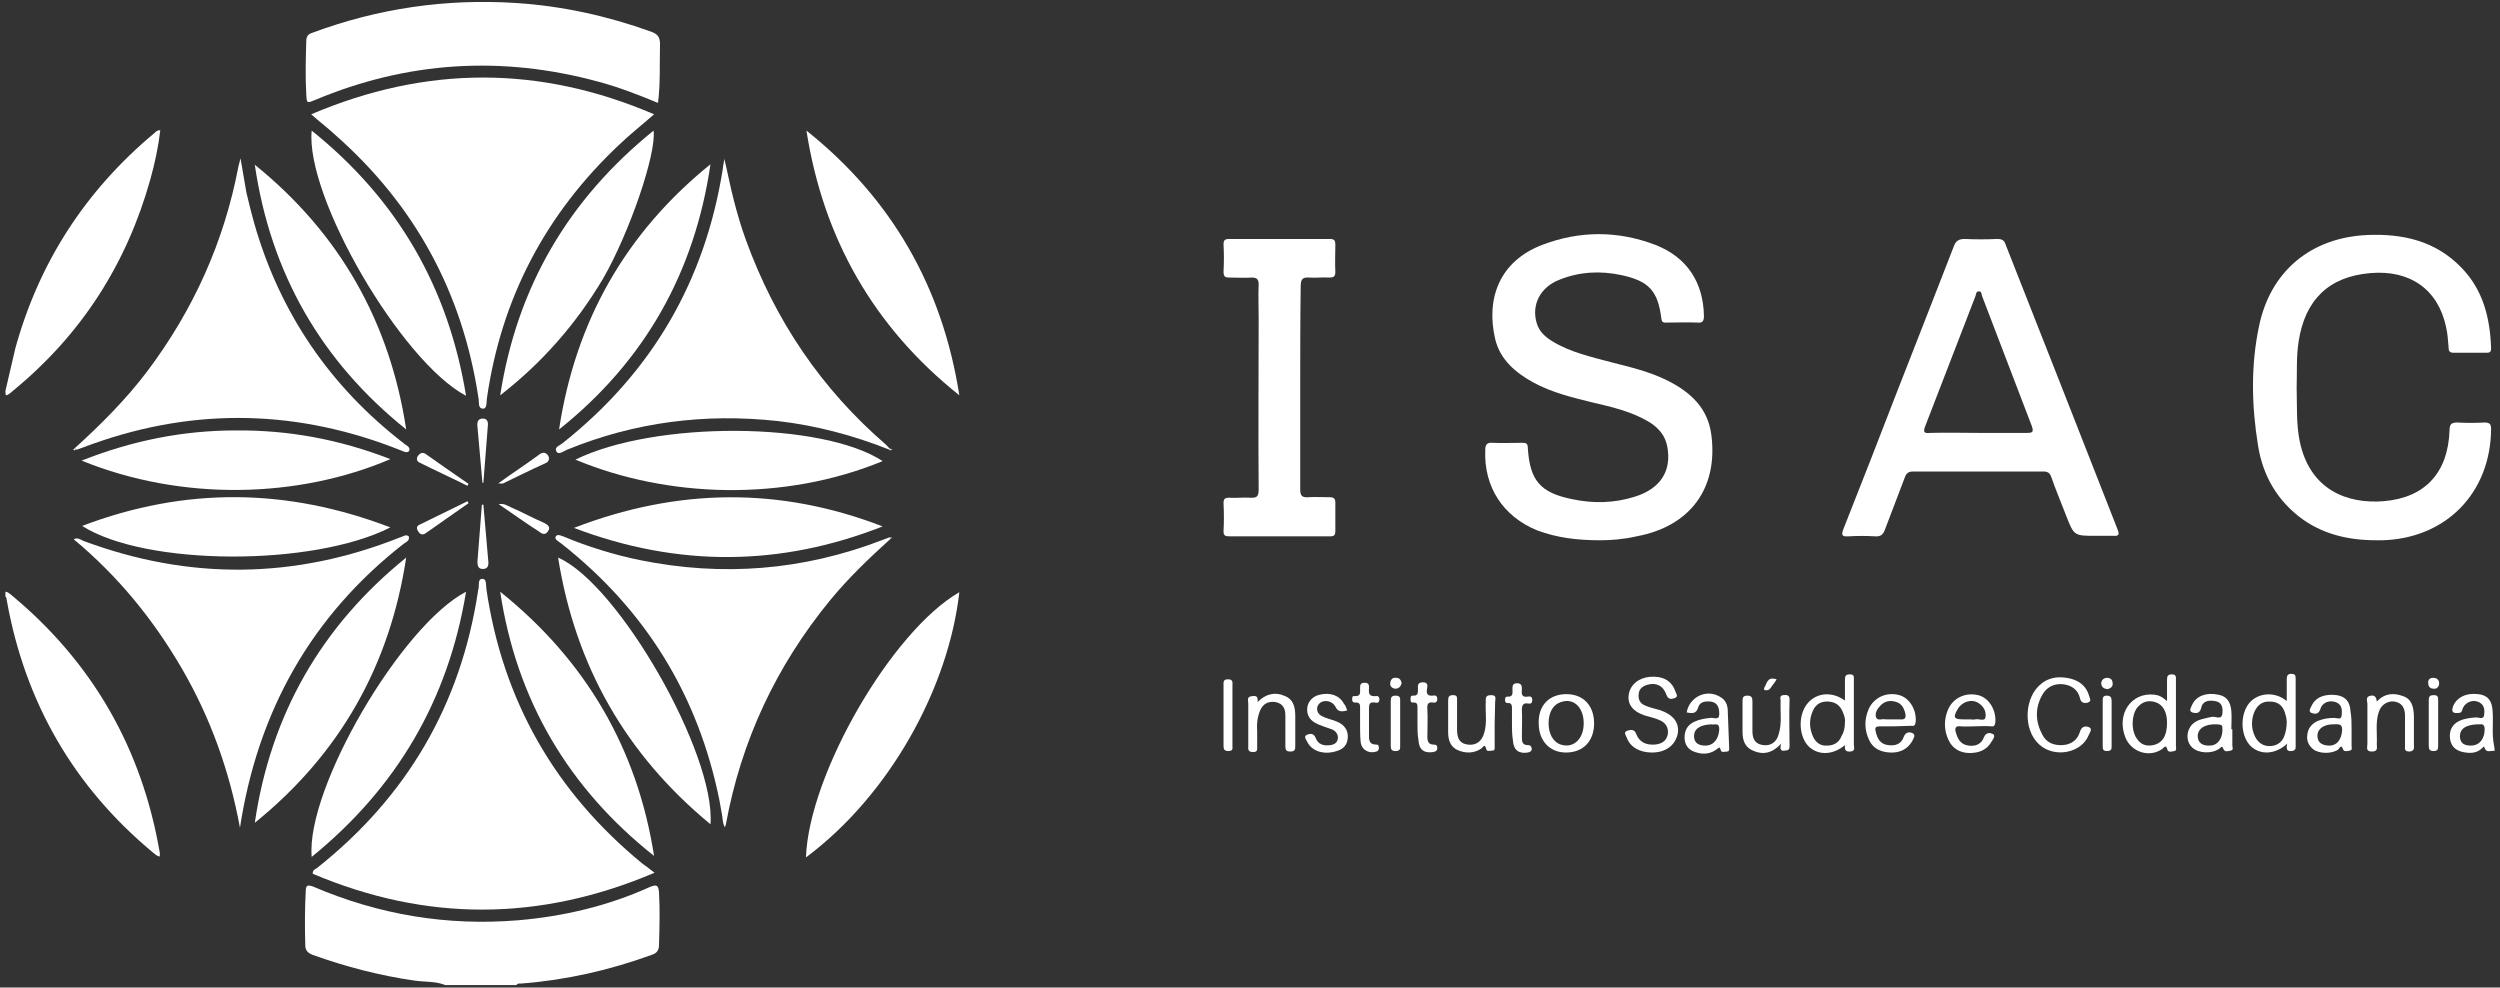 <?xml version="1.0" encoding="utf-8"?>
<!-- Generator: Adobe Illustrator 25.2.3, SVG Export Plug-In . SVG Version: 6.00 Build 0)  -->
<svg version="1.1" id="Camada_1" xmlns="http://www.w3.org/2000/svg" xmlns:xlink="http://www.w3.org/1999/xlink" x="0px" y="0px"
	 viewBox="0 0 505.3 199.6" style="enable-background:new 0 0 505.3 199.6;" xml:space="preserve">
<rect x="0" y="0" width="505.3" height="199.6" fill="#333333" stroke="none"/>
<style type="text/css">
	.st0{fill:#626163;}
	.st1{fill:#6A676A;}
	.st2{fill:#666466;}
	.st3{fill:#005EA3;}
	.st4{fill:#008AC5;}
	.st5{fill:#FFFFFF;}
</style>
<g>
	<path class="st5" d="M90,199.1c-2-0.8-4.1-0.6-6.2-0.9c-7-1-13.9-2.8-20.6-5.2c-1-0.4-1.5-0.9-1.5-2c-0.1-3.6-0.1-7.3,0.1-10.9
		c0-1.2,0.4-1.3,1.5-0.9c13.3,5.7,27.1,8,41.5,6.8c9.2-0.8,18.1-2.9,26.5-6.7c1.4-0.6,1.8-0.4,1.9,1.1c0.2,3.5,0.1,7,0,10.6
		c0,1.1-0.5,1.7-1.5,2c-8.5,3.1-17.3,5.1-26.4,5.8c-0.3,0-0.7-0.1-0.9,0.3C99.7,199.1,94.9,199.1,90,199.1z"/>
	<path class="st5" d="M1.1,79c0.7-2.9,1.3-5.7,2-8.6C7.9,53,17.3,38.5,31.2,26.9c0.2-0.2,0.4-0.4,0.7-0.5c0.1-0.1,0.2,0,0.5-0.1
		c-0.4,3.4-1.1,6.7-2,9.9c-4.8,17.2-14,31.5-27.8,42.8c-0.4,0.3-0.8,0.8-1.4,0.9C1.1,79.6,1.1,79.3,1.1,79z"/>
	<path class="st5" d="M1.1,119.6c0.4,0,0.7,0.3,1,0.5c16.6,13.7,26.6,31.2,30.2,52.3c0,0.2,0,0.4,0,0.7c-0.6,0-1-0.5-1.4-0.8
		C14.9,159,5.1,142,1.4,121.5c-0.1-0.3,0-0.7-0.3-0.9C1.1,120.2,1.1,119.9,1.1,119.6z"/>
	<path class="st5" d="M504.2,151.8c-0.7-0.2-1.6,0.5-2-0.6c-0.2-0.6-0.3-0.1-0.5,0c-1.1,1.1-2.5,1.1-3.9,0.8
		c-1.4-0.3-2.4-1.1-2.6-2.7c-0.2-1.6,0.4-2.9,1.9-3.6c1.1-0.5,2.2-0.6,3.4-0.7c0.5,0,1.5,0.5,1.6-0.5c0.1-0.9,0.1-1.9-0.9-2.5
		c-1.2-0.7-2.8-0.2-3.4,1.1c-0.2,0.4-0.1,1-0.9,1c-1,0.1-1.5-0.1-1.1-1.3c0.7-1.8,2.6-2.8,5.1-2.5c1.9,0.2,2.8,1.3,2.9,3.4
		c0.2,2.3-0.2,4.7,0.3,7C504.2,151.1,504.2,151.5,504.2,151.8z M500.7,146.4c-2.3,0.1-3.5,0.9-3.5,2.4c0,1.5,1,1.9,2.2,1.9
		c1.7,0,2.8-1.3,2.8-3.3C502.2,146,501.3,146.5,500.7,146.4z"/>
	<path class="st5" d="M62.9,23.1c23.3-9.9,46.2-9.9,69.3,0c-2.5,2.2-4.8,4-7,6.1c-14.9,14-23.9,31.1-26.8,51.4c-0.1,0.7,0.1,2-0.8,2
		c-1.1-0.1-0.7-1.4-0.9-2.2c-3.2-21.2-12.8-38.9-28.9-53.1C66.3,25.9,64.7,24.7,62.9,23.1z"/>
	<path class="st5" d="M132.3,176.4c-23.3,9.9-46.2,9.9-69.1,0.2c0-0.8,0.5-0.9,0.8-1.1c18.2-14.4,29.1-33,32.6-55.9
		c0-0.2,0-0.3,0.1-0.5c0.2-0.8-0.2-2.1,0.8-2.1c0.9,0,0.7,1.3,0.8,2c3.3,22.6,13.9,41.1,31.6,55.6
		C130.6,175.1,131.3,175.6,132.3,176.4z"/>
	<path class="st5" d="M323.5,109.2c-4.7,0-8.8-0.5-12.8-2c-6.9-2.8-10.8-8.8-10.5-16.2c0-1.1,0.3-1.6,1.5-1.5c2,0.1,4,0,6,0
		c0.7,0,1.1,0.1,1.1,1c0.4,6.6,2.5,9.1,9,10.4c4.2,0.9,8.5,0.8,12.6-0.5c5.2-1.6,7.5-5.2,6.6-10.1c-0.4-2.1-1.5-3.5-3.2-4.7
		c-3.7-2.4-7.9-3.3-12.1-4.3c-4.1-1-8.1-2-11.8-4c-3.6-2-6.7-4.6-7.7-8.8c-1.9-8.2,0.9-15.7,9.5-19c7.6-2.9,15.3-2.9,22.9,0
		c6.4,2.5,9.7,7.6,9.8,14.4c0,1-0.3,1.4-1.3,1.3c-2.1-0.1-4.1,0-6.2,0c-0.5,0-1,0.1-1.1-0.8c-0.7-5.6-2.5-7.6-8.1-8.8
		c-4.2-0.9-8.4-0.7-12.4,0.9c-4,1.5-5.8,5.1-4.7,8.8c0.5,1.7,1.7,2.8,3.2,3.7c3.6,2.2,7.7,3.1,11.8,4.2c3.9,1,7.8,1.9,11.4,3.7
		c4.6,2.3,8.2,5.5,8.9,11c1.4,10.8-4.3,18.5-15.1,20.5C328.2,109,325.6,109.2,323.5,109.2z"/>
	<path class="st5" d="M423.6,108.3c-4.4,0-4.4,0-6-4.1c-1-2.6-2.1-5.2-3-7.8c-0.3-0.8-0.7-1.1-1.6-1.1c-8.8,0-17.6,0-26.3,0
		c-0.9,0-1.4,0.3-1.7,1.2c-1.3,3.5-2.7,7-4,10.5c-0.4,1.1-0.9,1.5-2.1,1.4c-1.7-0.1-3.5-0.1-5.2,0c-1.4,0.1-1.6-0.2-1.1-1.5
		c3.7-9.3,7.3-18.6,10.9-27.9c3.8-9.7,7.6-19.4,11.4-29.2c0.4-1.1,1-1.5,2.2-1.5c2.2,0.1,4.4,0.1,6.5,0c1,0,1.5,0.2,1.8,1.2
		C413,68.7,420.5,87.9,428,107c0.4,1,0.3,1.4-0.9,1.3C426,108.3,424.8,108.3,423.6,108.3z M400,87.5c3.2,0,6.5,0,9.7,0
		c1,0,1.4-0.1,1-1.3c-3.4-8.8-6.7-17.6-10.1-26.4c-0.1-0.4-0.1-1-0.7-0.9c-0.5,0-0.5,0.6-0.6,0.9c-3.4,8.8-6.8,17.6-10.2,26.4
		c-0.5,1.3,0,1.4,1,1.3C393.4,87.4,396.7,87.5,400,87.5z"/>
	<path class="st5" d="M464.2,78.3c0.1,3.7-0.1,7.3,0.6,10.8c2,9.9,9.6,12.8,17,12.2c8.4-0.7,13-5.8,13.3-14.3c0-1.3,0.4-1.6,1.6-1.6
		c1.8,0.1,3.6,0.1,5.4,0c1,0,1.4,0.2,1.4,1.3c-0.1,13-9.2,22.2-22.1,22.5c-5.7,0.1-11-0.8-15.8-4.1c-5.2-3.7-8.2-8.8-9.2-15
		c-1.3-8-1.5-16.2,0.2-24.2c2.3-11.1,10.5-17.9,21.9-18.4c7.2-0.3,13.8,1.2,19,6.6c4.4,4.5,5.8,10.2,6,16.3c0,0.8-0.3,0.9-1,0.9
		c-2.2,0-4.4,0-6.5,0c-0.9,0-1.1-0.3-1.1-1.2c-0.1-1.3-0.2-2.7-0.5-4c-1.6-7.6-7.3-11.6-15.3-10.9c-8.4,0.7-13.2,5.4-14.5,13.8
		C464.1,72.2,464.3,75.3,464.2,78.3z"/>
	<path class="st5" d="M179.8,90.9c-7.3-2.9-14.8-4.9-22.6-5.8c-14.7-1.6-28.9,0.2-42.6,5.8c-0.7,0.3-1.7,1.1-2.1,0.4
		c-0.6-1,0.8-1.3,1.3-1.8c18-14.3,28.7-32.7,32.3-55.4c0-0.3,0.1-0.6,0.1-0.8c0.1-0.3,0.1-0.7,0.2-1.2c0.7,2.9,1.2,5.6,1.9,8.3
		c0.7,2.7,1.5,5.5,2.5,8.2c5.9,16.2,15.2,30,28.3,41.3c0.3,0.3,0.5,0.6,0.8,0.8C180,90.8,179.9,90.8,179.8,90.9z"/>
	<path class="st5" d="M180,108.9c-4.3,3.9-8.5,7.9-12.2,12.4c-10.9,13.3-18,28.4-21.1,45.4c0,0.1-0.1,0.2-0.2,0.5
		c-0.5-0.9-0.4-1.8-0.6-2.7c-0.2-0.9-0.3-1.9-0.5-2.8c-4.3-21.2-14.9-38.4-31.9-51.8c-0.1-0.1-0.3-0.2-0.4-0.3
		c-0.4-0.3-1-0.6-0.8-1.1c0.3-0.6,0.9-0.3,1.5-0.1c5,2.1,10.2,3.7,15.5,4.8c16.7,3.4,33,2.1,48.9-4c0.5-0.2,1.1-0.4,1.6-0.6
		C179.9,108.7,180,108.8,180,108.9z"/>
	<path class="st5" d="M48.5,167.3c-2.1-11.4-5.9-22.1-11.7-32.1c-5.8-10-13-18.8-21.9-26.2c0.7-0.4,1.3,0,1.9,0.3
		c21.4,8,42.8,7.8,64.1-0.7c0.4-0.1,0.7-0.3,1.1-0.4c0.2,0,0.6,0.1,0.6,0.2c0.1,0.2,0.1,0.6-0.1,0.8c-0.2,0.3-0.6,0.5-0.9,0.7
		C62.9,124.5,52.1,143.8,48.5,167.3z"/>
	<path class="st5" d="M15.1,90.6c5.3-4.8,10.4-9.9,14.7-15.6c9.3-12.4,15.5-26.1,18.4-41.4c0.1-0.4,0.2-0.7,0.4-1.6
		c0.5,2.6,0.8,4.8,1.2,6.9c0.5,2.1,1,4.2,1.6,6.3c5.2,18.1,15.3,32.9,30.2,44.4c0.2,0.2,0.4,0.3,0.7,0.5c0.3,0.2,0.6,0.6,0.4,1
		c-0.2,0.4-0.7,0.3-1,0.2c-0.8-0.3-1.5-0.6-2.3-0.9c-20.8-7.9-41.7-7.9-62.5,0c-0.5,0.2-0.9,0.3-1.4,0.5
		C15.3,90.8,15.2,90.7,15.1,90.6z"/>
	<path class="st5" d="M133,20.8c-4.1-1.7-8-3.2-12.1-4.3c-19.5-5.3-38.6-4.1-57.2,3.7C62,20.9,62,20.9,61.9,19
		c-0.2-3.5-0.1-7,0-10.6c0-1,0.3-1.5,1.3-1.8c13.2-4.9,26.9-6.9,41-6c9.4,0.6,18.5,2.6,27.4,5.8c1.4,0.5,1.8,1.2,1.8,2.5
		C133.3,12.9,133.5,16.8,133,20.8z"/>
	<path class="st5" d="M262.8,78.3c0,6.9,0,13.8,0,20.6c0,1.2,0.3,1.7,1.6,1.6c1.4-0.1,2.9,0,4.4,0c0.8,0,1.1,0.3,1.1,1.1
		c0,1.9,0,3.8,0,5.7c0,0.8-0.2,1.1-1,1.1c-6.8,0-13.6,0-20.5,0c-0.8,0-1.1-0.2-1.1-1c0.1-1.9,0.1-3.8,0-5.7c0-0.9,0.3-1.1,1.2-1.1
		c1.4,0.1,2.8-0.1,4.2,0c1.5,0.1,1.7-0.4,1.7-1.8c-0.1-11.5,0-22.9,0-34.4c0-2.3-0.1-4.6,0-6.9c0-1.1-0.4-1.4-1.4-1.4
		c-1.4,0.1-2.9,0-4.4,0c-0.9,0-1.3-0.1-1.3-1.2c0.1-1.8,0.1-3.7,0-5.5c0-0.9,0.3-1.1,1.2-1.1c6.8,0,13.5,0,20.3,0
		c0.9,0,1.1,0.3,1.1,1.2c0,1.8-0.1,3.7,0,5.5c0,0.9-0.4,1.1-1.2,1.1c-1.3-0.1-2.7,0.1-4,0c-1.4-0.1-1.8,0.3-1.8,1.7
		C262.8,64.6,262.8,71.5,262.8,78.3z"/>
	<path class="st5" d="M163,26.4c17.3,13.8,27.5,31.7,30.9,53.5C176.6,66.1,166.4,48.2,163,26.4z"/>
	<path class="st5" d="M178.4,106.4c-20.6,8.1-41.3,8.3-62.4,0.3C137,98.6,157.7,98.4,178.4,106.4z"/>
	<path class="st5" d="M78.9,106.6c-15.8,8-49.6,7.8-62.3-0.3C37.4,98.4,58,98.6,78.9,106.6z"/>
	<path class="st5" d="M78.9,92.8c-18.5,7.9-42,8.6-62.4,0.3C26.6,89.1,36.9,87,47.6,87C58.3,86.9,68.6,88.8,78.9,92.8z"/>
	<path class="st5" d="M116.3,92.9c16.1-7.9,49.9-7.7,62.1,0.3C158.5,101.4,135,100.7,116.3,92.9z"/>
	<path class="st5" d="M82.1,86.8C64.9,73,54.7,55.2,51.5,33.3C68.7,47.2,78.8,65.1,82.1,86.8z"/>
	<path class="st5" d="M94.2,119.6c-3.6,21.9-14,39.6-31.2,53.6C61.8,159.4,81.1,126.4,94.2,119.6z"/>
	<path class="st5" d="M162.9,173.3c0.6-16.9,17.4-45.8,31-53.6C191.7,139.1,179.8,160.7,162.9,173.3z"/>
	<path class="st5" d="M63,26.4C80.3,40.3,90.6,58,94.2,80C81.1,73.1,61.7,39.8,63,26.4z"/>
	<path class="st5" d="M143.6,166.6c-17.1-14.1-27.3-32-30.8-53.9C125,118,144.7,152.4,143.6,166.6z"/>
	<path class="st5" d="M143.6,33.2C140.4,55.1,130.3,73,113,86.8C116.3,65,126.4,47.1,143.6,33.2z"/>
	<path class="st5" d="M82.1,112.7c-3.3,21.8-13.4,39.7-30.6,53.6C54.7,144.5,64.9,126.6,82.1,112.7z"/>
	<path class="st5" d="M132.2,173c-17.3-13.7-27.8-31.5-31.1-53.4C118.3,133.4,128.8,151.2,132.2,173z"/>
	<path class="st5" d="M101.1,79.9c3.4-21.9,13.8-39.6,31-53.5c0.6,4.7-4.9,20.7-10.2,29.9C116.5,65.4,109.6,73.3,101.1,79.9z"/>
	<path class="st5" d="M438,141.7c0-1.7,0-3,0-4.3c0-0.8,0.2-1.1,1-1.1c0.9,0,0.8,0.6,0.8,1.1c0,4.5,0,8.9,0,13.4
		c0,0.3,0.2,0.9-0.3,1c-0.5,0.1-1.2,0.3-1.4-0.2c-0.3-1.2-0.6-0.6-1.1-0.2c-2.6,1.8-6.2,0.6-7.4-2.3c-1.9-4.7,1.1-9.2,5.8-8.7
		C436.3,140.5,437,140.8,438,141.7z M438,146.1c0-2.2-0.8-3.7-2.4-4.2c-1.4-0.4-2.6-0.1-3.6,1.1c-1.2,1.5-1.3,4.6-0.1,6.3
		c0.8,1.2,1.9,1.6,3.3,1.3C437.1,150.2,438,148.7,438,146.1z"/>
	<path class="st5" d="M333.9,152.1c-2.5,0-4.4-1.1-5.1-3c-0.1-0.4-0.8-1.1,0.1-1.4c0.6-0.2,1.4-0.4,1.8,0.6c0.6,1.7,2,2.3,3.7,2.2
		c1.3-0.1,2.4-0.6,2.7-2.1c0.2-1.4-0.5-2.4-1.8-2.9c-0.9-0.4-1.9-0.6-2.9-0.9c-2.4-0.8-3.5-2.3-3.2-4.2c0.3-2,2-3.4,4.3-3.6
		c2.6-0.2,4.4,0.8,5.1,2.9c0.2,0.5,0.7,1.1-0.1,1.4c-0.6,0.2-1.3,0.4-1.7-0.7c-0.6-1.8-2.1-2.5-3.8-2c-1,0.3-1.7,0.8-1.8,1.9
		c-0.1,1.1,0.3,1.9,1.3,2.3c0.9,0.4,1.9,0.6,2.9,0.9c2.8,0.9,4.1,2.6,3.7,4.8C338.6,150.7,336.6,152.1,333.9,152.1z"/>
	<path class="st5" d="M416.2,136.9c3.2,0,5.3,1.3,6,3.6c0.1,0.5,0.7,1.2-0.2,1.5c-0.7,0.2-1.4,0.1-1.6-0.9c-0.4-1.7-1.7-2.6-3.4-2.8
		c-1.9-0.2-3.4,0.6-4.3,2.3c-1.4,2.6-1.3,5.3,0.1,7.9c0.8,1.6,2.3,2.2,4.1,2.1c1.7-0.1,3-1,3.5-2.7c0.3-0.9,0.8-1.2,1.6-1
		c1.1,0.3,0.4,1.1,0.2,1.6c-1.4,3.7-6.9,4.8-10,2c-3.4-3-3.1-9.7,0.5-12.4C413.7,137.3,415.1,136.9,416.2,136.9z"/>
	<path class="st5" d="M372.9,141.6c0-1.5,0-2.9,0-4.2c0-0.7,0.1-1.1,1-1.1c0.9,0,0.8,0.5,0.8,1.1c0,4.4,0,8.7,0,13.1
		c0,0.5,0.4,1.3-0.7,1.4c-1,0.1-1.2-0.4-1.1-1.3c-2.5,2.1-5.5,2.1-7.4,0.2c-2-2.1-2.1-6.4-0.1-8.7
		C367.2,140,370.3,139.7,372.9,141.6z M372.9,145.9c0.1-0.4-0.1-1.2-0.4-1.9c-0.5-1.3-1.4-2.1-2.9-2.2c-1.5-0.1-2.6,0.5-3.2,1.9
		c-0.8,1.8-0.7,3.6,0.1,5.3c0.6,1.2,1.6,1.8,2.8,1.7c1.3,0,2.4-0.6,2.9-1.9C372.7,148,372.9,147.1,372.9,145.9z"/>
	<path class="st5" d="M462.3,150.3c-2.5,2.3-5.5,2.3-7.4,0.5c-2.1-2.1-2.2-6.5-0.2-8.8c1.8-2,5.1-2.3,7.5-0.3c0-1.6,0-3,0-4.4
		c0-0.6,0.1-1.1,0.9-1.1c0.8,0,0.9,0.3,0.9,1c0,4.5,0,9.1,0,13.6c0,0.5,0,0.9-0.8,1C462.3,151.9,462,151.5,462.3,150.3z
		 M462.2,145.8c0-0.2-0.1-0.9-0.3-1.5c-0.4-1.6-1.4-2.5-3.1-2.5c-1.6-0.1-2.6,0.8-3.2,2.2c-0.6,1.6-0.6,3.3,0.2,4.9
		c0.6,1.2,1.6,1.9,2.9,1.9c1.4,0,2.5-0.7,3-2C462,147.9,462.2,147.1,462.2,145.8z"/>
	<path class="st5" d="M383,146.8c-1,0-2,0-3,0c-0.8,0-1.1,0.2-0.9,1c0.3,1.4,0.9,2.6,2.5,2.8c1.5,0.2,2.7-0.2,3.2-1.7
		c0.4-1,1.2-1,1.8-0.7c0.7,0.4,0.1,1.1-0.1,1.6c-1,1.7-2.6,2.4-4.5,2.3c-1.9-0.1-3.4-0.8-4.2-2.5c-1-2.1-1-4.2-0.1-6.3
		c1.1-2.4,3.7-3.5,6.2-2.8c2.1,0.6,3.5,3,3.3,5.4c-0.1,0.7-0.3,0.9-0.9,0.8C385.1,146.7,384.1,146.8,383,146.8z M381.9,145.4
		c0.7,0,1.5,0,2.2,0c0.9,0.1,1.2-0.3,1-1.2c-0.3-1.2-0.8-2.1-2.1-2.4c-1.2-0.3-2.2,0-3,0.9c-0.6,0.6-1.1,1.5-0.8,2.3
		c0.3,0.8,1.3,0.2,1.9,0.4C381.3,145.4,381.6,145.4,381.9,145.4z"/>
	<path class="st5" d="M399.2,146.8c-1,0-2,0.1-3,0c-1-0.1-1.1,0.4-0.9,1.2c0.4,1.4,1,2.5,2.6,2.7c1.4,0.2,2.6-0.3,3.1-1.7
		c0.4-1,1.2-0.9,1.7-0.7c0.8,0.4,0.1,1.1-0.1,1.5c-1,1.8-2.6,2.4-4.5,2.4c-1.9,0-3.5-0.9-4.3-2.7c-0.9-2-0.9-4-0.1-6
		c1-2.4,3.5-3.6,6.1-3c2.2,0.5,3.7,3,3.5,5.5c-0.1,0.7-0.3,0.9-0.9,0.8C401.3,146.7,400.2,146.8,399.2,146.8z M398.2,145.4
		c0.3,0,0.7,0.1,1,0c0.7-0.2,1.9,0.5,2.1-0.4c0.2-1.1-0.3-2.2-1.4-2.9c-1.4-0.9-3.3-0.3-4.2,1.2c-1,1.7-0.8,2.1,1.1,2.1
		C397.3,145.4,397.8,145.4,398.2,145.4z"/>
	<path class="st5" d="M451.2,147.4c0,1.1,0,2.2,0,3.3c0,0.3,0.3,0.9-0.3,1c-0.5,0.1-1.2,0.4-1.5-0.3c-0.3-0.8-0.4-0.4-0.8-0.1
		c-1.5,1.1-4.2,1-5.5-0.2c-1.1-1-1.3-2.8-0.4-4.2c1-1.5,2.7-1.6,4.3-2c0.8-0.2,2.1,0.8,2.2-0.8c0.1-1.1-0.1-2.2-1.5-2.4
		c-1.2-0.2-2.5-0.1-2.8,1.4c-0.3,1.2-1.1,1.1-1.8,0.9c-0.8-0.3-0.2-1.1,0-1.6c0.8-1.7,2.8-2.5,5.2-2c1.7,0.3,2.5,1.3,2.7,3.3
		c0.1,1.2,0,2.5,0,3.7C451.1,147.4,451.1,147.4,451.2,147.4z M449.2,147.7c0-1.2,0-1.2-1.1-1.3c-2.4-0.1-3.8,0.8-3.9,2.3
		c0,1.4,0.9,2,2.2,2C448,150.8,449.1,149.6,449.2,147.7z"/>
	<path class="st5" d="M340.9,144c0.6-3.3,4.3-4.9,7-3c0.8,0.5,1.2,1.3,1.3,2.3c0.1,2.6,0.2,5.2,0.3,7.9c0,0.3,0,0.7-0.4,0.7
		c-0.5,0-1.2,0.3-1.3-0.3c-0.3-0.9-0.4-0.4-0.9-0.1c-1.5,1.1-3.2,1-4.8,0.3c-1.2-0.6-1.7-1.7-1.6-3.1c0.1-1.3,0.7-2.2,1.9-2.8
		c1.1-0.5,2.2-0.7,3.4-0.8c0.6-0.1,1.7,0.6,1.7-0.8c0-1.2-0.3-2.3-1.7-2.5c-1.1-0.1-2.3,0-2.6,1.3C342.8,144.3,342,144.2,340.9,144z
		 M345.9,146.4c-2.3,0.1-3.5,0.9-3.5,2.4c0,1.5,1.1,1.9,2.3,1.9c1.7,0,2.7-1.4,2.8-3.3C347.5,145.9,346.5,146.6,345.9,146.4z"/>
	<path class="st5" d="M316.6,140.3c3.4,0,5.6,2.3,5.6,5.9c0,3.6-2.2,5.9-5.7,5.9c-3.3,0-5.5-2.4-5.5-5.9
		C310.9,142.6,313.1,140.3,316.6,140.3z M320.1,146.2c0-3.2-2-5.2-4.6-4.3c-1.6,0.5-2.5,2.1-2.5,4.3c0,2.1,0.9,3.8,2.5,4.3
		C318,151.3,320.1,149.4,320.1,146.2z"/>
	<path class="st5" d="M475.3,147.4c0,1.1,0,2.2,0,3.3c0,0.3,0.2,0.9-0.3,1c-0.5,0.1-1.2,0.3-1.4-0.2c-0.4-1.2-0.7-0.3-1,0
		c-1.3,0.9-3.9,0.9-5.1-0.1c-1.2-1-1.4-2.2-1-3.6c0.3-1,1.1-1.7,2-2.1c1-0.4,2.1-0.6,3.3-0.6c0.5,0,1.4,0.5,1.5-0.5
		c0.1-1,0.1-2.1-1-2.6c-1.3-0.6-2.9-0.1-3.3,1.3c-0.4,1.2-1.2,1-1.8,0.8c-0.7-0.3-0.2-1,0-1.4c0.8-1.8,2.7-2.5,5.1-2.2
		c1.8,0.3,2.7,1.3,2.8,3.4C475.3,145,475.3,146.2,475.3,147.4C475.3,147.4,475.3,147.4,475.3,147.4z M471.6,146.4
		c-1.9,0-3.2,0.9-3.2,2.3c0,1.4,0.9,1.9,2.2,2c1.7,0.1,2.7-1.2,2.8-3.2C473.4,146.2,472.6,146.4,471.6,146.4z"/>
	<path class="st5" d="M360,150.3c-1.7,1.9-3.6,2.3-5.5,1.5c-1.8-0.7-2.3-2.1-2.3-3.9c0-2.1,0-4.1,0-6.2c0-0.7,0.1-1.1,1-1.1
		c0.9,0,1,0.5,1,1.2c0,2,0,4,0,6c0,1.5,0.5,2.6,2.2,2.8c1.5,0.2,2.7-0.6,3.1-2.2c0.7-2.2,0.3-4.4,0.4-6.7c0-0.4-0.3-1.1,0.5-1.2
		c0.8-0.1,1.4,0,1.3,1.1c-0.1,3,0,5.9,0,8.9c0,0.6,0.1,1.2-0.9,1.2C359.9,151.9,359.7,151.4,360,150.3z"/>
	<path class="st5" d="M302.1,146.3c0,1.5,0,3,0,4.5c0,0.4,0.1,0.9-0.4,0.9c-0.5,0-1.2,0.3-1.3-0.3c-0.3-1.2-0.6-0.4-1-0.1
		c-1.5,1-3.2,1-4.8,0.3c-1.5-0.7-1.9-2.1-1.9-3.6c0-2.1,0-4.3,0-6.4c0-0.8,0.2-1.1,1-1.1c0.9,0,0.8,0.5,0.8,1.1c0,2,0,3.9,0,5.9
		c0,2,0.7,2.8,2.2,3c1.6,0.2,2.8-0.6,3.3-2.4c0.6-2,0.2-4.1,0.3-6.2c0-0.8-0.1-1.4,1.1-1.4c1.2,0,0.8,0.8,0.8,1.4
		C302.2,143.4,302.1,144.9,302.1,146.3z"/>
	<path class="st5" d="M254.2,141.9c1.5-1.6,3.5-2.1,5.3-1.3c2,0.7,2.3,2.4,2.3,4.2c0,2,0,3.9,0,5.9c0,0.7,0,1.2-1,1.2
		c-0.9,0-1-0.4-1-1.1c0-2.1,0-4.1,0-6.2c0-1.4-0.5-2.4-2-2.7c-1.4-0.2-2.5,0.3-3.1,1.7c-0.6,1.4-0.7,2.8-0.6,4.3c0,1,0,2,0,3
		c0,0.6,0.1,1.1-0.8,1.1c-0.8,0-1.1-0.3-1-1.1c0-2.9,0-5.8,0-8.7c0-0.6-0.4-1.4,0.8-1.5C254.3,140.5,254.2,141.2,254.2,141.9z"/>
	<path class="st5" d="M480.4,141.8c1.6-1.7,3.4-1.8,5.3-1.1c1.8,0.6,2.1,2.2,2.2,3.9c0,2,0,3.9,0,5.9c0,0.6,0.2,1.3-0.9,1.4
		c-1.1,0-0.9-0.6-0.9-1.3c0-2,0-3.9,0-5.9c0-1.5-0.5-2.6-2.1-2.9c-1.4-0.2-2.7,0.6-3.2,2.1c-0.7,2.1-0.3,4.3-0.4,6.5
		c0,0.7,0.3,1.5-1,1.5c-1.3,0-0.9-0.9-0.9-1.5c0-2.7,0-5.5,0-8.2c0-0.5-0.5-1.4,0.7-1.6C480,140.5,480.3,140.9,480.4,141.8z"/>
	<path class="st5" d="M272.3,143.6c-1.2,0.3-1.9,0.3-2.4-0.8c-0.6-1.1-2.1-1.4-3-0.8c-1,0.7-0.9,2.1,0.2,2.7c0.9,0.5,2,0.7,3,1.1
		c1.5,0.6,2.5,1.7,2.3,3.5c-0.2,1.8-1.5,2.4-3,2.7c-2.3,0.5-4.4-0.4-5.2-2.1c-0.2-0.4-0.8-1.1,0-1.4c0.5-0.2,1.3-0.4,1.7,0.6
		c0.5,1.4,1.7,1.7,3,1.5c0.8-0.1,1.4-0.5,1.5-1.3c0.1-0.8-0.3-1.4-1-1.8c-0.7-0.3-1.5-0.5-2.2-0.8c-2.1-0.7-3-1.7-3-3.3
		c0-1.5,1.1-2.7,2.6-3c2.1-0.5,4,0.2,4.8,1.8C272,142.6,272.1,143.1,272.3,143.6z"/>
	<path class="st5" d="M286.5,146.2c0-0.9,0-1.9,0-2.9c0-0.7,0.1-1.4-0.9-1.3c-0.5,0-0.5-0.3-0.5-0.7c0-0.4,0-0.7,0.5-0.7
		c1,0.1,1-0.6,1-1.3c0-0.6-0.2-1.3,0.9-1.4c1.3,0,1,0.8,0.9,1.5c-0.1,0.9,0.2,1.3,1.2,1.2c0.5-0.1,0.9,0,0.9,0.7
		c0,0.6-0.4,0.8-0.8,0.7c-1.1-0.2-1.3,0.4-1.2,1.4c0.1,1.8,0,3.7,0,5.5c0,0.9,0.2,1.6,1.3,1.6c0.5,0,0.7,0.2,0.7,0.7
		c0,0.6-0.4,0.7-0.8,0.8c-1.9,0.3-2.9-0.5-3-2.4C286.5,148.5,286.5,147.4,286.5,146.2C286.5,146.2,286.5,146.2,286.5,146.2z"/>
	<path class="st5" d="M305.6,146.3c0-1,0-2,0-3c0-0.6,0-1.3-0.9-1.2c-0.4,0-0.5-0.3-0.5-0.6c0-0.3,0-0.7,0.5-0.7
		c1.2,0.1,1-0.8,1-1.5c0-0.6,0-1.2,0.9-1.2c1,0,1,0.6,1,1.3c-0.1,0.9,0,1.6,1.2,1.4c0.5-0.1,0.9,0,0.9,0.7c0,0.6-0.3,0.8-0.8,0.7
		c-1.1-0.2-1.3,0.4-1.3,1.3c0.1,1.8,0,3.7,0,5.5c0,0.9,0.1,1.6,1.2,1.6c0.4,0,0.7,0.1,0.8,0.7c0,0.6-0.4,0.7-0.8,0.8
		c-1.8,0.3-2.9-0.5-3-2.4C305.6,148.5,305.6,147.4,305.6,146.3C305.6,146.3,305.6,146.3,305.6,146.3z"/>
	<path class="st5" d="M274.9,146.3c0-1,0-2,0-3c0-0.7,0.1-1.4-1-1.3c-0.4,0-0.6-0.2-0.6-0.6c0-0.4,0-0.8,0.5-0.7
		c1.3,0.1,1.1-0.8,1.1-1.5c0-0.7,0-1.2,0.9-1.2c1,0,0.9,0.6,0.9,1.2c-0.1,1,0.1,1.6,1.3,1.5c0.5-0.1,0.8,0.1,0.8,0.7
		c0,0.7-0.5,0.7-0.9,0.6c-1.2-0.2-1.2,0.5-1.2,1.4c0,1.7,0,3.3,0,5c0,1-0.1,2.1,1.5,2.1c0.5,0,0.5,0.4,0.5,0.7
		c0,0.4-0.2,0.6-0.5,0.7c-1.6,0.5-3.1-0.4-3.2-2.1C274.9,148.7,274.9,147.5,274.9,146.3C274.9,146.3,274.9,146.3,274.9,146.3z"/>
	<path class="st5" d="M249.1,144.4c0,2.1,0,4.1,0,6.2c0,0.6,0.2,1.2-0.8,1.2c-0.9,0-1-0.4-1-1.1c0-4.1,0-8.1,0-12.2
		c0-0.6-0.1-1.2,0.9-1.2c1.1,0,0.9,0.7,0.9,1.3C249.1,140.5,249.1,142.5,249.1,144.4z"/>
	<path class="st5" d="M283,146.1c0,1.5,0,3,0,4.5c0,0.6,0.1,1.2-0.9,1.2c-0.9,0-1-0.4-1-1.1c0-3,0-6,0-9c0-0.8,0.2-1.1,1-1.1
		c1,0,0.9,0.6,0.9,1.2C283,143.2,283,144.7,283,146.1z"/>
	<path class="st5" d="M492.8,146.3c0,1.5,0,3,0,4.5c0,0.6-0.1,1-0.9,1c-0.8,0-1-0.3-1-1.1c0-3.1,0-6.1,0-9.2c0-0.8,0.3-1,1-1
		c0.8,0,0.9,0.3,0.9,1C492.8,143.1,492.8,144.7,492.8,146.3z"/>
	<path class="st5" d="M426.8,146.4c0,1.4,0,2.8,0,4.2c0,0.6,0.1,1.2-0.9,1.2c-0.9,0-0.9-0.4-0.9-1.1c0-3,0-6,0-9
		c0-0.6,0-1.1,0.8-1.1c0.9,0,1,0.5,1,1.1C426.8,143.3,426.8,144.9,426.8,146.4z"/>
	<path class="st5" d="M97.5,97.5c-0.3-3.8-0.7-7.6-1-11.3c-0.1-0.9,0.1-1.6,1.1-1.6c0.9,0,1.1,0.7,1,1.5c-0.3,3.8-0.6,7.7-0.9,11.5
		C97.6,97.6,97.6,97.6,97.5,97.5z"/>
	<path class="st5" d="M97.7,102c0.3,3.8,0.7,7.7,1,11.5c0.1,0.9-0.2,1.5-1.1,1.5c-0.9,0-1.1-0.6-1.1-1.5c0.3-3.8,0.6-7.7,0.9-11.5
		C97.6,102,97.6,102,97.7,102z"/>
	<path class="st5" d="M94.7,101.7c-2.9,2-5.8,4.1-8.7,6.1c-0.6,0.4-1.1,0.2-1.4-0.3c-0.4-0.5-0.5-1.1,0.1-1.4
		c3.3-1.6,6.5-3.2,9.8-4.8C94.6,101.5,94.6,101.6,94.7,101.7z"/>
	<path class="st5" d="M100.7,97.7c2.9-2.1,5.7-3.9,8.4-5.9c0.7-0.5,1.3-0.3,1.7,0.3c0.3,0.5,0.2,1.2-0.5,1.5
		c-2.9,1.3-5.7,2.7-8.6,4.1C101.5,97.8,101.3,97.7,100.7,97.7z"/>
	<path class="st5" d="M94.5,98.2c-3.2-1.6-6.5-3.1-9.7-4.7c-0.7-0.3-0.6-1-0.3-1.4c0.4-0.5,0.9-0.8,1.6-0.3c2.8,2,5.7,4,8.6,6
		C94.6,97.9,94.5,98.1,94.5,98.2z"/>
	<path class="st5" d="M100.8,101.9c1.1-0.2,1.7,0.3,2.4,0.6c2.3,1,4.5,2.2,6.8,3.2c0.8,0.4,1.3,0.9,0.8,1.6
		c-0.5,0.9-1.2,0.7-1.9,0.1C106.2,105.7,103.6,103.8,100.8,101.9z"/>
	<path class="st5" d="M491.8,137c0.8,0,1.2,0.5,1.2,1.1c0,0.7-0.5,1.2-1.1,1.1c-0.7,0-1.1-0.4-1.1-1.1
		C490.7,137.4,491.1,137,491.8,137z"/>
	<path class="st5" d="M283.3,138.1c-0.2,0.7-0.6,1.1-1.3,1.1c-0.7-0.1-1.1-0.5-1-1.2c0.1-0.7,0.5-1.1,1.2-1
		C282.9,137,283.2,137.5,283.3,138.1z"/>
	<path class="st5" d="M426,139.3c-0.8-0.1-1.2-0.4-1.3-1.1c0-0.7,0.4-1.1,1.1-1.2c0.7,0,1.2,0.3,1.2,1.1
		C427.1,138.8,426.6,139.1,426,139.3z"/>
	<path class="st5" d="M359.1,137.3c-0.3,0.4-0.4,0.7-0.6,0.9c-0.5,0.5-0.7,1.5-1.7,1.3c-0.3,0-0.3-0.3-0.2-0.5
		c0.5-0.8,0.6-2.1,2-1.8C358.7,137.2,358.8,137.2,359.1,137.3z"/>
	<path class="st5" d="M179.8,108.7c0.1,0,0.4-0.1,0.4-0.1c0.1,0.2-0.1,0.2-0.2,0.3C180,108.8,179.9,108.7,179.8,108.7z"/>
	<path class="st5" d="M180,90.7c0.1,0,0.3,0.1,0.2,0.3c0,0-0.3,0-0.4,0C179.9,90.8,180,90.8,180,90.7z"/>
	<path class="st5" d="M15.3,90.9c-0.2,0.1-0.3,0.2-0.5,0c0,0,0.2-0.2,0.3-0.3C15.2,90.7,15.3,90.8,15.3,90.9z"/>
</g>
</svg>

